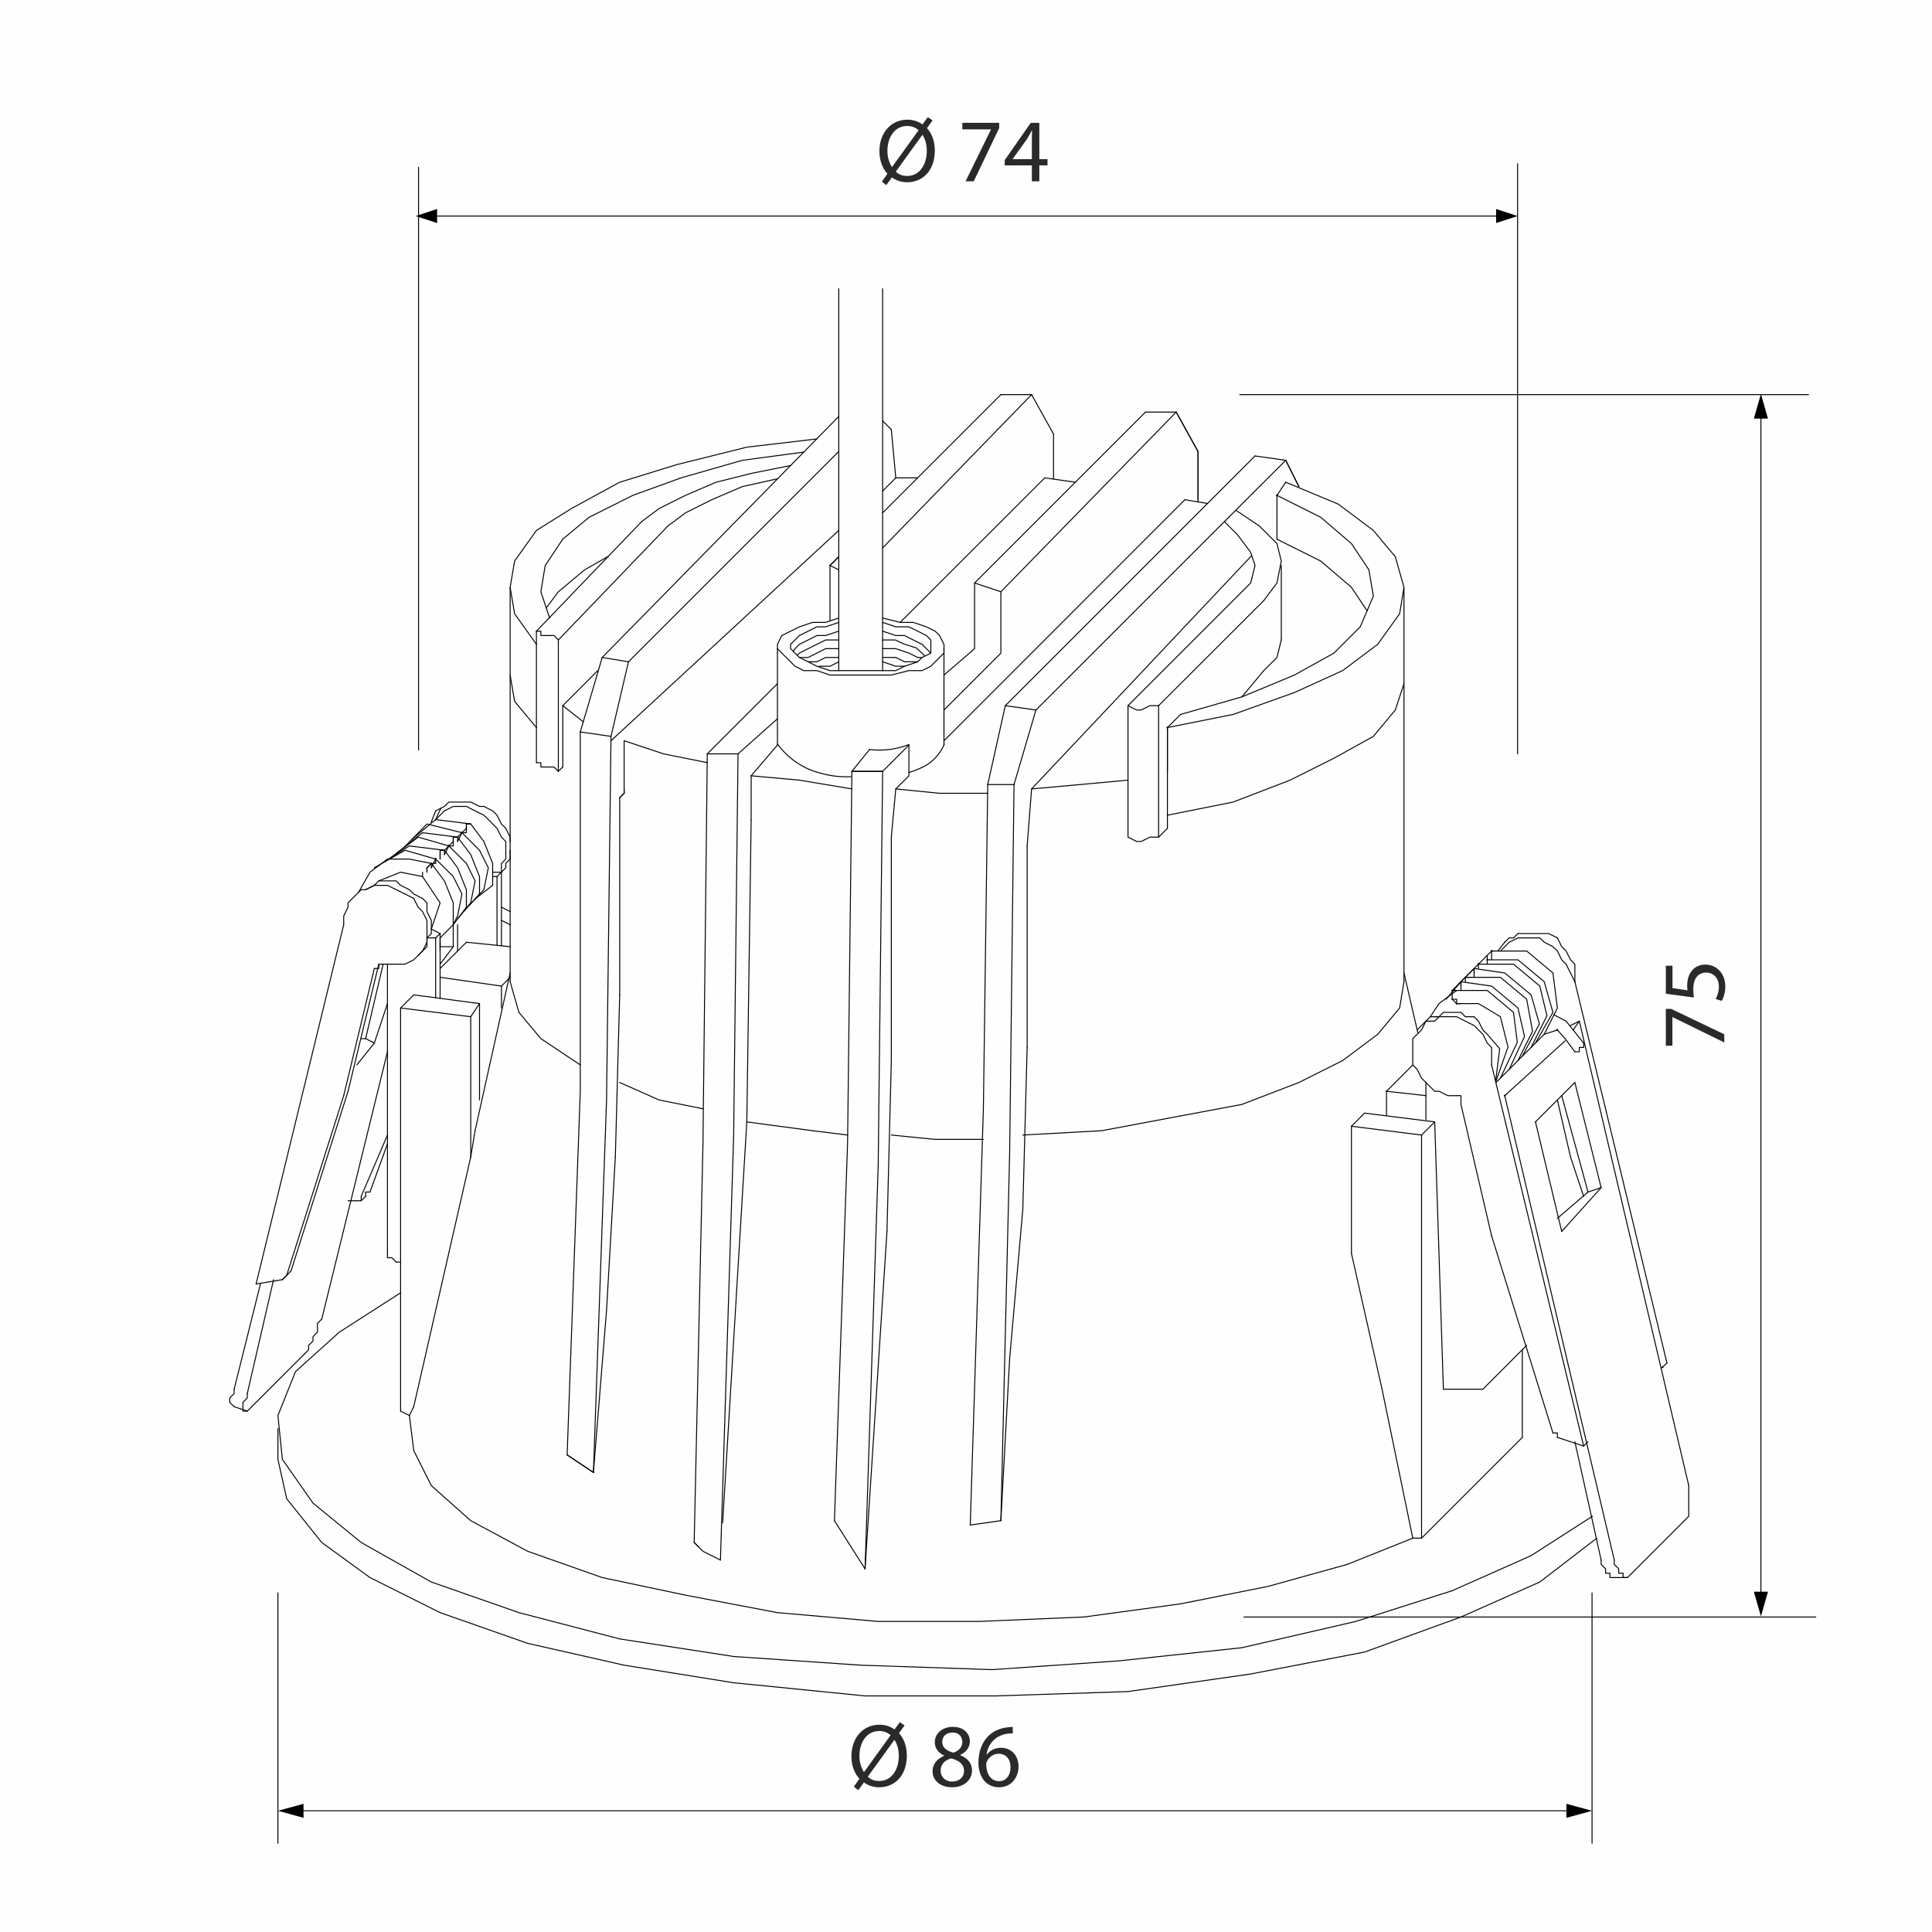 <?xml version="1.0" encoding="UTF-8"?>
<svg xmlns="http://www.w3.org/2000/svg" xmlns:xlink="http://www.w3.org/1999/xlink" xmlns:xodm="http://www.corel.com/coreldraw/odm/2003" xml:space="preserve" width="6250px" height="6250px" version="1.1" style="shape-rendering:geometricPrecision; text-rendering:geometricPrecision; image-rendering:optimizeQuality; fill-rule:evenodd; clip-rule:evenodd" viewBox="0 0 6250 6250">
 <defs>
  <style type="text/css">
   
    .str0 {stroke:black;stroke-width:3.13;stroke-linecap:round;stroke-linejoin:round;stroke-miterlimit:22.926}
    .fil1 {fill:none;fill-rule:nonzero}
    .fil0 {fill:#FEFEFE}
    .fil3 {fill:#2B2A29;fill-rule:nonzero}
    .fil2 {fill:black;fill-rule:nonzero}
   
  </style>
 </defs>
 <g id="Слой_x0020_1">
  <rect class="fil0" width="6250" height="6250"></rect>
  <line class="fil1 str0" x1="1210.93" y1="3133.12" x2="1111.87" y2="3544.37"></line>
  <line class="fil1 str0" x1="1225.3" y1="3119.05" x2="1125.93" y2="3530.3"></line>
  <polyline class="fil1 str0" points="1239.37,3119.05 1225.3,3119.05 1225.3,3133.12 1210.93,3133.12 "></polyline>
  <polyline class="fil1 str0" points="1310.3,2892.18 1310.3,2892.18 1338.43,2906.55 1352.8,2934.68 1366.87,2949.05 1381.24,2977.49 1381.24,3005.62 1381.24,3019.99 1381.24,3048.11 1366.87,3076.55 1352.8,3090.62 1338.43,3104.99 1310.3,3119.05 1295.93,3119.05 1267.8,3119.05 1239.37,3119.05 "></polyline>
  <polyline class="fil1 str0" points="1182.8,2878.12 1210.93,2864.05 1225.3,2849.68 1253.43,2849.68 1281.86,2849.68 1295.93,2864.05 1324.36,2878.12 1338.43,2892.18 1366.87,2906.55 1381.24,2920.61 1381.24,2949.05 1395.3,2977.49 1395.3,2991.55 1395.3,3019.99 1381.24,3034.05 1381.24,3062.49 1366.87,3076.55 "></polyline>
  <line class="fil1 str0" x1="828.43" y1="4153.74" x2="1111.87" y2="2991.55"></line>
  <line class="fil1 str0" x1="913.43" y1="4139.68" x2="828.43" y2="4153.74"></line>
  <line class="fil1 str0" x1="927.49" y1="4125.61" x2="913.43" y2="4139.68"></line>
  <line class="fil1 str0" x1="941.55" y1="4111.24" x2="927.49" y2="4125.61"></line>
  <line class="fil1 str0" x1="1111.87" y1="3544.37" x2="927.49" y2="4125.61"></line>
  <line class="fil1 str0" x1="1125.93" y1="3530.3" x2="941.55" y2="4111.24"></line>
  <line class="fil1 str0" x1="1352.8" y1="3090.62" x2="1366.87" y2="3076.55"></line>
  <line class="fil1 str0" x1="913.43" y1="4139.68" x2="927.49" y2="4125.61"></line>
  <line class="fil1 str0" x1="1423.74" y1="3048.11" x2="1423.74" y2="3062.49"></line>
  <polyline class="fil1 str0" points="1409.36,2651.24 1423.74,2637.18 1437.8,2623.12 1466.24,2608.74 1494.37,2608.74 1508.74,2608.74 1536.86,2623.12 1565.3,2637.18 1579.68,2651.24 1593.74,2665.61 1607.8,2679.68 1622.18,2708.12 1636.24,2722.18 1636.24,2750.62 1636.24,2779.05 1622.18,2793.11 1622.18,2821.55 "></polyline>
  <polyline class="fil1 str0" points="1565.3,2608.74 1593.74,2623.12 1607.8,2637.18 1622.18,2665.61 1636.24,2679.68 1650.3,2708.12 1650.3,2722.18 "></polyline>
  <polyline class="fil1 str0" points="1650.3,2750.62 1650.3,2779.05 1636.24,2793.11 1636.24,2807.18 1622.18,2821.55 "></polyline>
  <line class="fil1 str0" x1="1154.36" y1="3884.36" x2="1125.93" y2="3884.36"></line>
  <polyline class="fil1 str0" points="1168.43,3870.3 1168.43,3884.36 1154.36,3884.36 "></polyline>
  <polyline class="fil1 str0" points="1196.86,3856.24 1182.8,3856.24 1182.8,3870.3 "></polyline>
  <line class="fil1 str0" x1="1253.43" y1="3671.86" x2="1168.43" y2="3870.3"></line>
  <line class="fil1 str0" x1="1253.43" y1="3700.3" x2="1196.86" y2="3856.24"></line>
  <line class="fil1 str0" x1="1409.36" y1="2651.24" x2="1426.24" y2="2614.68"></line>
  <line class="fil1 str0" x1="1168.43" y1="3884.36" x2="1182.8" y2="3870.3"></line>
  <line class="fil1 str0" x1="1423.74" y1="3229.68" x2="1423.74" y2="3019.99"></line>
  <line class="fil1 str0" x1="1423.74" y1="3019.99" x2="1395.3" y2="3005.62"></line>
  <line class="fil1 str0" x1="1466.24" y1="3062.49" x2="1423.74" y2="3119.05"></line>
  <line class="fil1 str0" x1="1423.74" y1="3062.49" x2="1466.24" y2="3062.49"></line>
  <line class="fil1 str0" x1="1423.74" y1="3076.55" x2="1423.74" y2="3062.49"></line>
  <line class="fil1 str0" x1="1466.24" y1="2991.55" x2="1466.24" y2="3062.49"></line>
  <line class="fil1 str0" x1="1423.74" y1="3062.49" x2="1423.74" y2="3034.05"></line>
  <line class="fil1 str0" x1="1409.36" y1="3034.05" x2="1423.74" y2="3019.99"></line>
  <line class="fil1 str0" x1="1409.36" y1="3227.8" x2="1409.36" y2="3034.05"></line>
  <line class="fil1 str0" x1="1383.11" y1="3034.05" x2="1409.36" y2="3034.05"></line>
  <polyline class="fil1 str0" points="1253.43,4054.68 1253.43,4068.74 1267.8,4068.74 1281.86,4082.8 "></polyline>
  <line class="fil1 str0" x1="1480.3" y1="3076.55" x2="1480.3" y2="2991.55"></line>
  <line class="fil1 str0" x1="1281.86" y1="4082.8" x2="1295.93" y2="4082.8"></line>
  <line class="fil1 str0" x1="1622.18" y1="2821.55" x2="1593.74" y2="2821.55"></line>
  <line class="fil1 str0" x1="1622.18" y1="3059.68" x2="1622.18" y2="2821.55"></line>
  <line class="fil1 str0" x1="1607.8" y1="2835.62" x2="1622.18" y2="2821.55"></line>
  <line class="fil1 str0" x1="1607.8" y1="3058.12" x2="1607.8" y2="2835.62"></line>
  <line class="fil1 str0" x1="1593.74" y1="2835.62" x2="1607.8" y2="2835.62"></line>
  <line class="fil1 str0" x1="1253.43" y1="4054.68" x2="1253.43" y2="3119.05"></line>
  <line class="fil1 str0" x1="1168.43" y1="3359.99" x2="1182.8" y2="3359.99"></line>
  <line class="fil1 str0" x1="1210.93" y1="3374.36" x2="1154.36" y2="3444.99"></line>
  <line class="fil1 str0" x1="1210.93" y1="3374.36" x2="1182.8" y2="3359.99"></line>
  <line class="fil1 str0" x1="1182.8" y1="3359.99" x2="1239.37" y2="3119.05"></line>
  <line class="fil1 str0" x1="1253.43" y1="3246.55" x2="1210.93" y2="3374.36"></line>
  <line class="fil1 str0" x1="799.99" y1="4508.11" x2="884.99" y2="4139.68"></line>
  <line class="fil1 str0" x1="757.49" y1="4494.05" x2="842.49" y2="4153.74"></line>
  <polyline class="fil1 str0" points="799.99,4564.99 785.93,4564.99 785.93,4550.61 785.93,4536.55 799.99,4522.49 799.99,4508.11 "></polyline>
  <polyline class="fil1 str0" points="757.49,4550.61 743.11,4536.55 743.11,4522.49 757.49,4508.11 757.49,4494.05 "></polyline>
  <line class="fil1 str0" x1="984.37" y1="4380.61" x2="799.99" y2="4564.99"></line>
  <polyline class="fil1 str0" points="1040.93,4267.18 1026.86,4281.24 1026.86,4295.61 1026.86,4309.68 1012.49,4324.05 1012.49,4338.11 998.43,4352.18 998.43,4366.55 984.37,4380.61 "></polyline>
  <line class="fil1 str0" x1="1253.43" y1="3402.49" x2="1040.93" y2="4267.18"></line>
  <line class="fil1 str0" x1="799.99" y1="4564.99" x2="757.49" y2="4550.61"></line>
  <polyline class="fil1 str0" points="1480.3,2708.12 1466.24,2708.12 1466.24,2722.18 "></polyline>
  <line class="fil1 str0" x1="1451.86" y1="2736.55" x2="1466.24" y2="2722.18"></line>
  <polyline class="fil1 str0" points="1494.37,2693.74 1480.3,2708.12 1480.3,2722.18 "></polyline>
  <path class="fil1 str0" d="M1494.37 2693.74l0 -1.56c-0.94,0 -1.57,0.62 -1.57,1.56 0,0.94 0.63,1.56 1.57,1.56 0.93,0 1.56,-0.62 1.56,-1.56 0,-0.94 -0.63,-1.56 -1.56,-1.56l0 1.56z"></path>
  <polyline class="fil1 str0" points="1522.8,2665.61 1508.74,2665.61 1508.74,2679.68 "></polyline>
  <line class="fil1 str0" x1="1494.37" y1="2693.74" x2="1508.74" y2="2679.68"></line>
  <polyline class="fil1 str0" points="1522.8,2665.61 1508.74,2665.61 1508.74,2679.68 "></polyline>
  <polyline class="fil1 str0" points="1508.74,2679.68 1508.74,2693.74 1494.37,2693.74 "></polyline>
  <line class="fil1 str0" x1="1494.37" y1="2693.74" x2="1480.3" y2="2722.18"></line>
  <path class="fil1 str0" d="M1494.37 2693.74l0 -1.56c-0.94,0 -1.57,0.62 -1.57,1.56 0,0.94 0.63,1.56 1.57,1.56 0.93,0 1.56,-0.62 1.56,-1.56 0,-0.94 -0.63,-1.56 -1.56,-1.56l0 1.56z"></path>
  <polyline class="fil1 str0" points="1480.3,2708.12 1466.24,2708.12 1466.24,2722.18 "></polyline>
  <polyline class="fil1 str0" points="1466.24,2722.18 1466.24,2736.55 1451.86,2736.55 "></polyline>
  <path class="fil1 str0" d="M1451.86 2736.24l0 -1.56c-0.93,0 -1.56,0.62 -1.56,1.56 0,0.94 0.63,1.56 1.56,1.56 0.94,0 1.57,-0.62 1.57,-1.56 0,-0.94 -0.63,-1.56 -1.57,-1.56l0 1.56z"></path>
  <line class="fil1 str0" x1="1437.8" y1="2764.68" x2="1451.86" y2="2736.55"></line>
  <path class="fil1 str0" d="M1451.86 2736.24l0 -1.56c-0.93,0 -1.56,0.62 -1.56,1.56 0,0.94 0.63,1.56 1.56,1.56 0.94,0 1.57,-0.62 1.57,-1.56 0,-0.94 -0.63,-1.56 -1.57,-1.56l0 1.56z"></path>
  <polyline class="fil1 str0" points="1451.86,2736.55 1437.8,2750.62 1437.8,2764.68 "></polyline>
  <polyline class="fil1 str0" points="1437.8,2750.62 1423.74,2750.62 1423.74,2764.68 "></polyline>
  <line class="fil1 str0" x1="1423.74" y1="2779.05" x2="1423.74" y2="2764.68"></line>
  <polyline class="fil1 str0" points="1437.8,2750.62 1423.74,2750.62 1423.74,2764.68 "></polyline>
  <line class="fil1 str0" x1="1423.74" y1="2764.68" x2="1423.74" y2="2779.05"></line>
  <path class="fil1 str0" d="M1409.36 2779.05l0 -1.56c-0.93,0 -1.56,0.62 -1.56,1.56 0,0.94 0.63,1.57 1.56,1.57 0.94,0 1.57,-0.63 1.57,-1.57 0,-0.94 -0.63,-1.56 -1.57,-1.56l0 1.56z"></path>
  <line class="fil1 str0" x1="1395.3" y1="2807.18" x2="1409.36" y2="2779.05"></line>
  <path class="fil1 str0" d="M1409.36 2779.05l0 -1.56c-0.93,0 -1.56,0.62 -1.56,1.56 0,0.94 0.63,1.57 1.56,1.57 0.94,0 1.57,-0.63 1.57,-1.57 0,-0.94 -0.63,-1.56 -1.57,-1.56l0 1.56z"></path>
  <path class="fil1 str0" d="M1409.36 2779.05l0 -1.56c-0.93,0 -1.56,0.62 -1.56,1.56 0,0.94 0.63,1.57 1.56,1.57 0.94,0 1.57,-0.63 1.57,-1.57 0,-0.94 -0.63,-1.56 -1.57,-1.56l0 1.56z"></path>
  <polyline class="fil1 str0" points="1409.36,2779.05 1409.36,2793.11 1395.3,2793.11 1395.3,2807.18 "></polyline>
  <line class="fil1 str0" x1="1395.3" y1="2793.11" x2="1381.24" y2="2807.18"></line>
  <line class="fil1 str0" x1="1366.87" y1="2821.55" x2="1366.87" y2="2835.62"></line>
  <line class="fil1 str0" x1="1381.24" y1="2821.55" x2="1381.24" y2="2807.18"></line>
  <line class="fil1 str0" x1="1395.3" y1="2793.11" x2="1381.24" y2="2807.18"></line>
  <line class="fil1 str0" x1="1381.24" y1="2807.18" x2="1381.24" y2="2821.55"></line>
  <polyline class="fil1 str0" points="1480.3,2708.12 1522.8,2764.68 1551.24,2835.62 1551.24,2892.18 1499.68,2949.05 "></polyline>
  <polyline class="fil1 str0" points="1308.43,2739.99 1381.24,2665.61 1494.37,2693.74 "></polyline>
  <polyline class="fil1 str0" points="1522.8,2665.61 1565.3,2722.18 1593.74,2793.11 1593.74,2864.05 1536.86,2907.8 "></polyline>
  <polyline class="fil1 str0" points="1494.37,2693.74 1551.24,2750.62 1579.68,2807.18 1565.3,2878.12 1519.05,2927.8 "></polyline>
  <polyline class="fil1 str0" points="1332.8,2714.99 1409.36,2651.24 1522.8,2665.61 "></polyline>
  <polyline class="fil1 str0" points="1282.8,2760.3 1366.87,2693.74 1480.3,2708.12 "></polyline>
  <polyline class="fil1 str0" points="1451.86,2736.55 1508.74,2793.11 1536.86,2849.68 1522.8,2920.61 1480.93,2971.55 "></polyline>
  <polyline class="fil1 str0" points="1259.99,2777.49 1352.8,2708.12 1451.86,2736.55 "></polyline>
  <polyline class="fil1 str0" points="1437.8,2750.62 1480.3,2807.18 1508.74,2878.12 1508.74,2934.68 1466.24,2991.55 "></polyline>
  <polyline class="fil1 str0" points="1246.24,2785.93 1324.36,2736.55 1437.8,2750.62 "></polyline>
  <polyline class="fil1 str0" points="1409.36,2779.05 1466.24,2835.62 1494.37,2892.18 1480.3,2963.12 1464.99,2993.43 "></polyline>
  <polyline class="fil1 str0" points="1210.93,2807.18 1310.3,2750.62 1409.36,2779.05 "></polyline>
  <polyline class="fil1 str0" points="1395.3,3005.62 1423.74,2920.61 1366.87,2835.62 "></polyline>
  <polyline class="fil1 str0" points="1395.3,2793.11 1437.8,2849.68 1466.24,2920.61 1466.24,2991.55 1423.74,3034.05 "></polyline>
  <polyline class="fil1 str0" points="1159.99,2886.55 1196.86,2821.55 1253.43,2779.05 1324.36,2779.05 1395.3,2793.11 "></polyline>
  <polyline class="fil1 str0" points="1366.87,2835.62 1295.93,2821.55 1225.3,2849.68 "></polyline>
  <path class="fil1 str0" d="M4782.8 3119.05l0 -1.56c-0.94,0 -1.56,0.63 -1.56,1.56 0,0.94 0.62,1.57 1.56,1.57 0.94,0 1.56,-0.63 1.56,-1.57 0,-0.93 -0.62,-1.56 -1.56,-1.56l0 1.56z"></path>
  <path class="fil1 str0" d="M4811.24 3104.99l0 -1.56c-0.94,0 -1.56,0.62 -1.56,1.56 0,0.94 0.62,1.56 1.56,1.56 0.94,0 1.56,-0.62 1.56,-1.56 0,-0.94 -0.62,-1.56 -1.56,-1.56l0 1.56z"></path>
  <line class="fil1 str0" x1="4811.24" y1="3104.99" x2="4811.24" y2="3119.05"></line>
  <path class="fil1 str0" d="M4825.61 3076.55l0 -1.56c-0.93,0 -1.56,0.62 -1.56,1.56 0,0.94 0.63,1.56 1.56,1.56 0.94,0 1.57,-0.62 1.57,-1.56 0,-0.94 -0.63,-1.56 -1.57,-1.56l0 1.56z"></path>
  <polyline class="fil1 str0" points="5123.11,3374.36 5123.11,3388.43 5109.05,3388.43 5109.05,3402.49 5094.68,3402.49 "></polyline>
  <path class="fil1 str0" d="M4825.61 3076.55l0 -1.56c-0.93,0 -1.56,0.62 -1.56,1.56 0,0.94 0.63,1.56 1.56,1.56 0.94,0 1.57,-0.62 1.57,-1.56 0,-0.94 -0.63,-1.56 -1.57,-1.56l0 1.56z"></path>
  <line class="fil1 str0" x1="4825.3" y1="3076.55" x2="4825.3" y2="3104.99"></line>
  <line class="fil1 str0" x1="4811.24" y1="3090.62" x2="4811.24" y2="3104.99"></line>
  <path class="fil1 str0" d="M4782.8 3119.05l0 -1.56c-0.94,0 -1.56,0.63 -1.56,1.56 0,0.94 0.62,1.57 1.56,1.57 0.94,0 1.56,-0.63 1.56,-1.57 0,-0.93 -0.62,-1.56 -1.56,-1.56l0 1.56z"></path>
  <line class="fil1 str0" x1="4782.8" y1="3119.05" x2="4782.8" y2="3133.12"></line>
  <line class="fil1 str0" x1="4768.74" y1="3133.12" x2="4768.74" y2="3147.49"></line>
  <line class="fil1 str0" x1="4768.74" y1="3133.12" x2="4768.74" y2="3147.49"></line>
  <line class="fil1 str0" x1="4768.74" y1="3147.49" x2="4768.74" y2="3161.55"></line>
  <line class="fil1 str0" x1="4754.68" y1="3161.55" x2="4740.3" y2="3161.55"></line>
  <line class="fil1 str0" x1="4754.68" y1="3161.55" x2="4740.3" y2="3161.55"></line>
  <line class="fil1 str0" x1="4740.3" y1="3161.55" x2="4740.3" y2="3175.93"></line>
  <line class="fil1 str0" x1="4726.24" y1="3175.93" x2="4726.24" y2="3189.99"></line>
  <line class="fil1 str0" x1="4726.24" y1="3175.93" x2="4726.24" y2="3189.99"></line>
  <line class="fil1 str0" x1="4726.24" y1="3189.99" x2="4726.24" y2="3204.05"></line>
  <line class="fil1 str0" x1="4712.18" y1="3204.05" x2="4697.8" y2="3204.05"></line>
  <line class="fil1 str0" x1="4712.18" y1="3246.55" x2="4697.8" y2="3232.49"></line>
  <polyline class="fil1 str0" points="4697.8,3232.49 4712.18,3232.49 4712.18,3246.55 4726.24,3246.55 "></polyline>
  <path class="fil1 str0" d="M4712.18 3246.55l0 -1.56c-0.94,0 -1.57,0.63 -1.57,1.56 0,0.94 0.63,1.57 1.57,1.57 0.93,0 1.56,-0.63 1.56,-1.57 0,-0.93 -0.63,-1.56 -1.56,-1.56l0 1.56z"></path>
  <line class="fil1 str0" x1="4712.18" y1="3204.05" x2="4697.8" y2="3204.05"></line>
  <polyline class="fil1 str0" points="4697.8,3204.05 4697.8,3218.43 4697.8,3232.49 "></polyline>
  <line class="fil1 str0" x1="4740.3" y1="3161.55" x2="4782.8" y2="3119.05"></line>
  <polyline class="fil1 str0" points="4811.24,3104.99 4910.61,3104.99 4995.61,3175.93 5023.74,3274.99 4967.18,3374.36 "></polyline>
  <line class="fil1 str0" x1="4782.8" y1="3119.05" x2="4825.3" y2="3076.55"></line>
  <line class="fil1 str0" x1="4995.61" y1="3345.93" x2="5038.11" y2="3331.87"></line>
  <path class="fil1 str0" d="M5038.11 3331.55l0 -1.56c-0.93,0 -1.56,0.62 -1.56,1.56 0,0.94 0.63,1.56 1.56,1.56 0.94,0 1.57,-0.62 1.57,-1.56 0,-0.94 -0.63,-1.56 -1.57,-1.56l0 1.56z"></path>
  <line class="fil1 str0" x1="5026.86" y1="3282.8" x2="5066.24" y2="3303.43"></line>
  <line class="fil1 str0" x1="5066.24" y1="3303.43" x2="5123.11" y2="3374.36"></line>
  <line class="fil1 str0" x1="5038.11" y1="3331.87" x2="5063.11" y2="3359.99"></line>
  <line class="fil1 str0" x1="5063.11" y1="3359.99" x2="5094.68" y2="3402.49"></line>
  <polyline class="fil1 str0" points="4825.3,3076.55 4938.74,3076.55 5023.74,3147.49 5038.11,3260.93 4995.61,3345.93 "></polyline>
  <polyline class="fil1 str0" points="4782.8,3119.05 4896.24,3119.05 4981.24,3189.99 5004.36,3285.93 4953.11,3388.43 "></polyline>
  <line class="fil1 str0" x1="4719.05" y1="3182.8" x2="4768.74" y2="3133.12"></line>
  <polyline class="fil1 str0" points="4768.74,3133.12 4867.8,3147.49 4953.11,3218.43 4979.99,3312.49 4924.68,3416.87 "></polyline>
  <line class="fil1 str0" x1="4697.8" y1="3204.05" x2="4740.3" y2="3161.55"></line>
  <polyline class="fil1 str0" points="4754.68,3161.55 4853.74,3161.55 4938.74,3232.49 4957.8,3336.24 4910.61,3430.93 "></polyline>
  <line class="fil1 str0" x1="4678.11" y1="3232.49" x2="4726.24" y2="3175.93"></line>
  <polyline class="fil1 str0" points="4726.24,3175.93 4825.3,3189.99 4910.61,3260.93 4931.86,3353.12 4882.18,3459.37 "></polyline>
  <polyline class="fil1 str0" points="4626.86,3289.05 4655.3,3246.55 4712.18,3204.05 "></polyline>
  <polyline class="fil1 str0" points="4839.68,3496.87 4878.43,3386.87 4853.74,3289.05 4782.8,3246.55 4712.18,3246.55 "></polyline>
  <polyline class="fil1 str0" points="4712.18,3204.05 4811.24,3204.05 4896.24,3274.99 4908.43,3371.87 4853.74,3487.8 "></polyline>
  <line class="fil1 str0" x1="5094.68" y1="3501.87" x2="4967.18" y2="3629.36"></line>
  <line class="fil1 str0" x1="4967.18" y1="3629.36" x2="5052.18" y2="3983.74"></line>
  <line class="fil1 str0" x1="5052.18" y1="3983.74" x2="5179.68" y2="3841.86"></line>
  <line class="fil1 str0" x1="5137.18" y1="3856.24" x2="5179.68" y2="3841.86"></line>
  <line class="fil1 str0" x1="5137.18" y1="3856.24" x2="5038.11" y2="3941.24"></line>
  <line class="fil1 str0" x1="5179.68" y1="3841.86" x2="5094.68" y2="3501.87"></line>
  <line class="fil1 str0" x1="5052.18" y1="3544.37" x2="5137.18" y2="3856.24"></line>
  <line class="fil1 str0" x1="4839.68" y1="3501.87" x2="4995.61" y2="3345.93"></line>
  <path class="fil1 str0" d="M4868.11 3544.37l0 -1.57c-0.93,0 -1.56,0.63 -1.56,1.57 0,0.93 0.63,1.56 1.56,1.56 0.94,0 1.57,-0.63 1.57,-1.56 0,-0.94 -0.63,-1.57 -1.57,-1.57l0 1.57z"></path>
  <line class="fil1 str0" x1="4867.8" y1="3544.37" x2="5063.11" y2="3367.18"></line>
  <line class="fil1 str0" x1="5089.05" y1="3331.87" x2="5109.05" y2="3303.43"></line>
  <line class="fil1 str0" x1="5080.61" y1="3317.49" x2="5109.05" y2="3303.43"></line>
  <line class="fil1 str0" x1="5179.68" y1="5046.86" x2="5094.68" y2="4664.05"></line>
  <line class="fil1 str0" x1="5222.18" y1="5046.86" x2="4867.8" y2="3544.37"></line>
  <polyline class="fil1 str0" points="5222.18,5103.43 5208.11,5103.43 5208.11,5089.36 5194.05,5089.36 5194.05,5075.3 5179.68,5060.93 5179.68,5046.86 "></polyline>
  <polyline class="fil1 str0" points="5279.05,5089.36 5264.68,5103.43 5250.61,5103.43 5250.61,5089.36 5236.55,5089.36 5236.55,5075.3 5222.18,5060.93 5222.18,5046.86 "></polyline>
  <line class="fil1 str0" x1="5449.05" y1="4919.37" x2="5279.05" y2="5089.36"></line>
  <polyline class="fil1 str0" points="5463.11,4805.93 5463.11,4819.99 5463.11,4834.05 5463.11,4848.43 5463.11,4862.49 5463.11,4890.93 5463.11,4904.99 5449.05,4919.36 "></polyline>
  <line class="fil1 str0" x1="5109.05" y1="3303.43" x2="5463.11" y2="4805.93"></line>
  <line class="fil1 str0" x1="5264.68" y1="5103.43" x2="5222.18" y2="5103.43"></line>
  <line class="fil1 str0" x1="5038.11" y1="3558.43" x2="5080.61" y2="3742.8"></line>
  <polyline class="fil1 str0" points="5095.61,3177.8 5066.24,3119.05 5052.18,3104.99 5038.11,3076.55 5023.74,3062.49 4995.61,3048.11 4981.24,3034.05 4953.11,3034.05 4924.68,3034.05 4910.61,3034.05 4882.18,3048.11 4867.8,3062.49 4853.74,3076.55 "></polyline>
  <polyline class="fil1 str0" points="4910.61,3019.99 4896.24,3034.05 4882.18,3034.05 4867.8,3048.11 "></polyline>
  <line class="fil1 str0" x1="5378.11" y1="4423.11" x2="5392.49" y2="4409.05"></line>
  <line class="fil1 str0" x1="5392.49" y1="4409.05" x2="5094.68" y2="3175.93"></line>
  <path class="fil1 str0" d="M5378.11 4423.11l0 -1.56c-0.93,0 -1.56,0.63 -1.56,1.56 0,0.94 0.63,1.57 1.56,1.57 0.94,0 1.57,-0.63 1.57,-1.57 0,-0.93 -0.63,-1.56 -1.57,-1.56l0 1.56z"></path>
  <line class="fil1 str0" x1="5080.61" y1="3742.8" x2="5123.11" y2="3870.3"></line>
  <line class="fil1 str0" x1="4867.8" y1="3048.11" x2="4846.55" y2="3074.99"></line>
  <polyline class="fil1 str0" points="4910.61,3019.99 4938.74,3019.99 4953.11,3019.99 4981.24,3019.99 5009.68,3019.99 5038.11,3034.05 5052.18,3062.49 5066.24,3076.55 5080.61,3104.99 5094.68,3119.05 5094.68,3147.49 5094.68,3175.93 "></polyline>
  <polyline class="fil1 str0" points="4641.24,3289.05 4669.36,3289.05 4697.8,3289.05 4712.18,3289.05 4740.3,3303.43 4768.74,3317.49 4782.8,3331.87 4797.18,3345.93 4811.24,3374.36 4825.3,3388.43 4825.3,3416.87 4825.3,3444.99 "></polyline>
  <line class="fil1 str0" x1="4726.24" y1="3572.8" x2="4825.3" y2="3997.8"></line>
  <polyline class="fil1 str0" points="4712.18,3544.37 4726.24,3544.37 4726.24,3558.43 4726.24,3572.8 "></polyline>
  <polyline class="fil1 str0" points="4655.3,3289.05 4641.24,3303.43 4612.8,3303.43 4598.74,3331.87 4584.36,3345.93 4570.3,3359.99 4570.3,3388.43 4570.3,3416.87 4570.3,3444.99 4584.36,3459.37 4598.74,3487.8 4612.8,3501.87 4641.24,3530.3 4655.3,3530.3 4683.74,3544.37 4712.18,3544.37 "></polyline>
  <polyline class="fil1 str0" points="4838.74,3494.99 4851.55,3392.8 4811.24,3345.93 4797.18,3331.87 4782.8,3303.43 4768.74,3289.05 4740.3,3289.05 4726.24,3274.99 4697.8,3274.99 4669.36,3274.99 4655.3,3289.05 4626.86,3289.05 4612.8,3303.43 "></polyline>
  <line class="fil1 str0" x1="5123.11" y1="4678.11" x2="4825.3" y2="3444.99"></line>
  <line class="fil1 str0" x1="5123.11" y1="4678.11" x2="5137.18" y2="4664.05"></line>
  <line class="fil1 str0" x1="5038.11" y1="4649.99" x2="5123.11" y2="4678.11"></line>
  <polyline class="fil1 str0" points="5023.74,4635.61 5038.11,4635.61 5038.11,4649.99 "></polyline>
  <line class="fil1 str0" x1="4825.3" y1="3997.8" x2="5023.74" y2="4635.61"></line>
  <line class="fil1 str0" x1="4612.8" y1="3303.43" x2="4585.93" y2="3330.3"></line>
  <line class="fil1 str0" x1="4612.8" y1="3622.18" x2="4612.8" y2="3501.87"></line>
  <polyline class="fil1 str0" points="4797.18,4494.05 4782.8,4494.05 4768.74,4494.05 4754.68,4494.05 4740.3,4494.05 "></polyline>
  <line class="fil1 str0" x1="4740.3" y1="4494.05" x2="4669.36" y2="4494.05"></line>
  <line class="fil1 str0" x1="4938.74" y1="4352.18" x2="4797.18" y2="4494.05"></line>
  <polyline class="fil1 str0" points="2855.3,2013.43 2897.8,2027.8 2940.3,2027.8 2968.74,2041.87 2996.86,2055.93 3011.24,2070.3 3011.24,2084.36 3011.24,2098.43 3011.24,2112.8 2982.8,2126.87 2968.74,2140.93 2926.24,2155.3 2897.8,2169.37 2855.3,2169.37 2812.8,2169.37 2770.3,2169.37 2727.8,2169.37 2684.99,2169.37 2642.49,2155.3 2614.36,2140.93 2585.93,2126.87 2571.86,2112.8 2557.49,2098.43 2557.49,2084.36 2571.86,2070.3 2585.93,2055.93 2614.36,2041.87 2642.49,2027.8 2670.93,2027.8 2713.43,2013.43 "></polyline>
  <polyline class="fil1 str0" points="2713.43,1999.37 2670.93,2013.43 2628.43,2013.43 2585.93,2027.8 2557.49,2041.87 2529.05,2055.93 2514.99,2084.36 2514.99,2098.43 2529.05,2112.8 2543.43,2126.87 2571.86,2155.3 2599.99,2169.37 2642.49,2169.37 2684.99,2183.74 2741.86,2183.74 2784.37,2183.74 2840.93,2183.74 2883.43,2183.74 2940.3,2169.37 2982.8,2169.37 3011.24,2155.3 3039.37,2126.87 3053.74,2112.8 3053.74,2098.43 3053.74,2084.36 3039.37,2055.93 3025.3,2041.87 2996.86,2027.8 2954.36,2013.43 2911.87,2013.43 2855.3,1999.37 "></polyline>
  <line class="fil1 str0" x1="2897.8" y1="1545.93" x2="2968.74" y2="1545.93"></line>
  <line class="fil1 str0" x1="3379.68" y1="1545.93" x2="3478.74" y2="1559.99"></line>
  <line class="fil1 str0" x1="3833.11" y1="1616.55" x2="3906.24" y2="1628.74"></line>
  <line class="fil1 str0" x1="1976.55" y1="2396.24" x2="2713.43" y2="1715.93"></line>
  <line class="fil1 str0" x1="2855.3" y1="1588.43" x2="2897.8" y2="1545.93"></line>
  <polyline class="fil1 str0" points="1767.18,1966.55 1806.24,1914.37 1891.24,1843.43 1967.8,1799.68 "></polyline>
  <line class="fil1 str0" x1="1820.62" y1="2282.8" x2="1933.74" y2="2169.37"></line>
  <polyline class="fil1 str0" points="3649.05,2523.74 3493.11,2538.11 3337.18,2552.18 "></polyline>
  <polyline class="fil1 str0" points="3195.3,2566.24 3039.37,2566.24 2897.8,2552.18 "></polyline>
  <polyline class="fil1 str0" points="2755.93,2552.18 2585.93,2523.74 2429.99,2509.68 "></polyline>
  <polyline class="fil1 str0" points="2288.11,2467.18 2146.55,2438.74 2019.05,2396.24 "></polyline>
  <line class="fil1 str0" x1="1887.18" y1="2335.3" x2="1820.62" y2="2282.8"></line>
  <polyline class="fil1 str0" points="4088.43,2169.37 4130.93,2126.87 4144.99,2070.3 "></polyline>
  <line class="fil1 str0" x1="4017.49" y1="2254.37" x2="4088.43" y2="2169.37"></line>
  <polyline class="fil1 str0" points="4130.93,1744.37 4272.49,1814.99 4371.86,1899.99 4422.49,1975.93 "></polyline>
  <line class="fil1 str0" x1="2628.43" y1="3657.8" x2="2415.93" y2="3629.36"></line>
  <polyline class="fil1 str0" points="2274.05,3586.86 2132.18,3558.43 2004.68,3501.87 "></polyline>
  <polyline class="fil1 str0" points="1877.18,3444.99 1749.68,3359.99 1678.74,3274.99 1650.3,3175.93 "></polyline>
  <polyline class="fil1 str0" points="4541.86,3175.93 4527.8,3260.93 4456.86,3345.93 4343.43,3430.93 4201.86,3501.87 4017.49,3572.8 3790.61,3615.3 3564.05,3657.8 3308.74,3671.86 "></polyline>
  <polyline class="fil1 str0" points="3181.24,3685.93 3025.3,3685.93 2883.43,3671.86 "></polyline>
  <line class="fil1 str0" x1="2741.86" y1="3671.86" x2="2628.43" y2="3657.8"></line>
  <line class="fil1 str0" x1="1820.62" y1="2481.24" x2="1820.62" y2="2282.8"></line>
  <polyline class="fil1 str0" points="4371.86,4054.68 4470.93,4494.05 4570.3,4975.93 "></polyline>
  <line class="fil1 str0" x1="1522.8" y1="3742.8" x2="1536.86" y2="3657.8"></line>
  <line class="fil1 str0" x1="1338.43" y1="4550.61" x2="1522.8" y2="3742.8"></line>
  <polyline class="fil1 str0" points="4570.3,4975.93 4357.8,5060.93 4102.49,5131.86 3819.05,5188.43 3507.18,5230.93 3167.18,5245.3 2840.93,5245.3 2514.99,5216.86 2217.49,5160.3 1948.12,5103.43 1707.18,5018.43 1522.8,4919.36 1395.3,4805.93 1338.43,4692.49 1324.36,4579.05 "></polyline>
  <line class="fil1 str0" x1="4570.3" y1="4975.93" x2="4598.74" y2="4975.93"></line>
  <line class="fil1 str0" x1="1295.93" y1="4564.99" x2="1324.36" y2="4579.05"></line>
  <line class="fil1 str0" x1="4853.74" y1="4720.93" x2="4924.68" y2="4649.99"></line>
  <line class="fil1 str0" x1="4598.74" y1="4975.93" x2="4853.74" y2="4720.93"></line>
  <polyline class="fil1 str0" points="2373.43,5358.74 2004.68,5301.86 1678.74,5216.86 1395.3,5117.8 1168.43,4989.99 1012.49,4862.49 913.43,4720.93 899.05,4579.05 955.93,4437.18 1097.49,4309.68 1295.93,4182.18 "></polyline>
  <polyline class="fil1 str0" points="5151.55,4904.99 4953.11,5032.49 4697.8,5145.93 4385.93,5245.3 4017.49,5330.3 3620.61,5372.8 3209.68,5401.24 2784.37,5386.86 2373.43,5358.74 "></polyline>
  <polyline class="fil1 str0" points="2373.43,5443.74 2019.05,5386.86 1707.18,5316.24 1423.74,5216.86 1196.86,5103.43 1040.93,4989.99 927.49,4848.43 899.05,4720.93 "></polyline>
  <polyline class="fil1 str0" points="5165.61,4975.93 4981.24,5117.8 4726.24,5230.93 4414.36,5344.36 4045.93,5415.3 3649.05,5472.18 3223.74,5486.24 2798.43,5486.24 2373.43,5443.74 "></polyline>
  <line class="fil1 str0" x1="1522.8" y1="3742.8" x2="1522.8" y2="3289.05"></line>
  <line class="fil1 str0" x1="1522.8" y1="3289.05" x2="1295.93" y2="3260.93"></line>
  <line class="fil1 str0" x1="1295.93" y1="4564.99" x2="1295.93" y2="3260.93"></line>
  <line class="fil1 str0" x1="1551.24" y1="3246.55" x2="1338.43" y2="3218.43"></line>
  <line class="fil1 str0" x1="1551.24" y1="3558.43" x2="1551.24" y2="3246.55"></line>
  <line class="fil1 str0" x1="1622.18" y1="3189.99" x2="1622.18" y2="3260.93"></line>
  <line class="fil1 str0" x1="1622.18" y1="3189.99" x2="1423.74" y2="3161.55"></line>
  <line class="fil1 str0" x1="1650.3" y1="2949.05" x2="1622.18" y2="2934.68"></line>
  <line class="fil1 str0" x1="1650.3" y1="3062.49" x2="1508.74" y2="3048.11"></line>
  <line class="fil1 str0" x1="1622.18" y1="3189.99" x2="1650.3" y2="3161.55"></line>
  <line class="fil1 str0" x1="1522.8" y1="3289.05" x2="1551.24" y2="3246.55"></line>
  <line class="fil1 str0" x1="1295.93" y1="3260.93" x2="1338.43" y2="3218.43"></line>
  <line class="fil1 str0" x1="1650.3" y1="2991.55" x2="1622.18" y2="2977.49"></line>
  <line class="fil1 str0" x1="1423.74" y1="3133.12" x2="1508.74" y2="3048.11"></line>
  <polyline class="fil1 str0" points="2075.62,1687.49 2132.18,1644.99 2217.49,1602.49 2316.55,1559.99 2429.99,1531.55 2557.49,1505.93 "></polyline>
  <polyline class="fil1 str0" points="1778.11,1999.37 1749.68,1914.37 1763.74,1829.36 1820.62,1744.05 1905.61,1673.43 2047.18,1602.49 2203.12,1545.93 2401.55,1489.05 2600.3,1462.49 "></polyline>
  <polyline class="fil1 str0" points="2160.61,1701.55 2217.49,1659.05 2302.49,1616.55 2401.55,1574.05 2515.61,1548.74 "></polyline>
  <line class="fil1 str0" x1="2897.8" y1="1545.93" x2="2883.43" y2="1389.99"></line>
  <line class="fil1 str0" x1="1806.24" y1="2070.3" x2="2160.61" y2="1701.55"></line>
  <line class="fil1 str0" x1="1806.24" y1="2495.3" x2="1806.24" y2="2070.3"></line>
  <line class="fil1 str0" x1="1820.62" y1="2481.24" x2="1806.24" y2="2495.3"></line>
  <polyline class="fil1 str0" points="1650.3,2183.74 1664.68,2268.74 1735.3,2353.74 "></polyline>
  <polyline class="fil1 str0" points="1735.3,2084.36 1664.68,1985.3 1650.3,1899.99 1664.68,1814.99 1735.3,1715.93 1848.74,1644.99 2004.68,1559.99 2189.05,1503.11 2415.93,1446.55 2642.18,1419.99 "></polyline>
  <polyline class="fil1 str0" points="1806.24,2495.3 1792.18,2481.24 1763.74,2481.24 1749.68,2481.24 1749.68,2467.18 1735.3,2467.18 "></polyline>
  <line class="fil1 str0" x1="1735.3" y1="2467.18" x2="1735.3" y2="2041.87"></line>
  <line class="fil1 str0" x1="2075.62" y1="1687.49" x2="1735.3" y2="2041.87"></line>
  <polyline class="fil1 str0" points="1735.3,2041.87 1749.68,2041.87 1749.68,2055.93 1763.74,2055.93 1792.18,2055.93 1806.24,2070.3 "></polyline>
  <polyline class="fil1 str0" points="3776.55,2353.74 3989.05,2311.24 4187.49,2240.3 4343.43,2169.37 4456.86,2084.36 4527.8,1985.3 4541.86,1899.99 4513.74,1800.93 4442.8,1715.93 4329.36,1630.93 4159.36,1559.99 "></polyline>
  <line class="fil1 str0" x1="3776.55" y1="2637.18" x2="3776.55" y2="2353.74"></line>
  <polyline class="fil1 str0" points="3776.55,2637.18 3989.05,2594.68 4173.43,2523.74 4315.3,2452.8 4442.8,2382.18 4513.74,2296.87 4541.86,2211.86 "></polyline>
  <line class="fil1 str0" x1="4130.93" y1="1744.37" x2="4130.93" y2="1602.49"></line>
  <path class="fil1 str0" d="M4130.93 1602.49l0 -1.56c-0.94,0 -1.57,0.62 -1.57,1.56 0,0.94 0.63,1.56 1.57,1.56 0.93,0 1.56,-0.62 1.56,-1.56 0,-0.94 -0.63,-1.56 -1.56,-1.56l0 1.56z"></path>
  <polyline class="fil1 str0" points="4130.93,1602.49 4272.49,1673.43 4371.86,1758.43 4428.43,1843.43 4442.8,1928.43 4400.3,2027.8 4315.3,2112.8 4187.49,2183.74 4017.49,2254.37 3819.05,2311.24 "></polyline>
  <line class="fil1 str0" x1="3776.55" y1="2353.74" x2="3776.55" y2="2495.3"></line>
  <line class="fil1 str0" x1="3819.05" y1="2311.24" x2="3776.55" y2="2353.74"></line>
  <line class="fil1 str0" x1="3748.11" y1="2282.8" x2="4088.43" y2="1942.8"></line>
  <line class="fil1 str0" x1="3748.11" y1="2708.12" x2="3748.11" y2="2282.8"></line>
  <line class="fil1 str0" x1="3748.11" y1="2708.12" x2="3776.55" y2="2679.68"></line>
  <polyline class="fil1 str0" points="4088.43,1942.8 4130.93,1885.93 4144.99,1814.99 4130.93,1758.43 4074.05,1701.55 3997.8,1650.62 "></polyline>
  <polyline class="fil1 str0" points="3649.05,2708.12 3677.18,2722.18 3691.55,2722.18 3719.99,2708.12 3734.05,2708.12 3748.11,2708.12 "></polyline>
  <line class="fil1 str0" x1="3649.05" y1="2708.12" x2="3649.05" y2="2282.8"></line>
  <line class="fil1 str0" x1="4003.43" y1="1928.43" x2="3649.05" y2="2282.8"></line>
  <polyline class="fil1 str0" points="3960.93,1687.49 4003.43,1729.99 4045.93,1786.87 4059.99,1829.36 4045.93,1885.93 4003.43,1928.43 "></polyline>
  <polyline class="fil1 str0" points="3649.05,2282.8 3677.18,2296.87 3691.55,2296.87 3719.99,2282.8 3734.05,2282.8 3748.11,2282.8 "></polyline>
  <path class="fil1 str0" d="M3776.55 2353.74l0 -1.56c-0.94,0 -1.56,0.62 -1.56,1.56 0,0.94 0.62,1.56 1.56,1.56 0.94,0 1.56,-0.62 1.56,-1.56 0,-0.94 -0.62,-1.56 -1.56,-1.56l0 1.56z"></path>
  <line class="fil1 str0" x1="4598.74" y1="4975.93" x2="4598.74" y2="3671.86"></line>
  <line class="fil1 str0" x1="4598.74" y1="3671.86" x2="4371.86" y2="3643.43"></line>
  <line class="fil1 str0" x1="4371.86" y1="4054.68" x2="4371.86" y2="3643.43"></line>
  <line class="fil1 str0" x1="4924.68" y1="4366.55" x2="4924.68" y2="4649.99"></line>
  <line class="fil1 str0" x1="4669.36" y1="4494.05" x2="4641.24" y2="3629.36"></line>
  <line class="fil1 str0" x1="4598.74" y1="3671.86" x2="4641.24" y2="3629.36"></line>
  <line class="fil1 str0" x1="4612.8" y1="3544.37" x2="4485.3" y2="3530.3"></line>
  <line class="fil1 str0" x1="4485.3" y1="3608.74" x2="4485.3" y2="3528.43"></line>
  <line class="fil1 str0" x1="4485.3" y1="3530.3" x2="4570.3" y2="3444.99"></line>
  <line class="fil1 str0" x1="4371.86" y1="3643.43" x2="4414.36" y2="3600.93"></line>
  <line class="fil1 str0" x1="4641.24" y1="3629.36" x2="4414.36" y2="3600.93"></line>
  <line class="fil1 str0" x1="2514.99" y1="2112.8" x2="2514.99" y2="2098.43"></line>
  <line class="fil1 str0" x1="3053.74" y1="2112.8" x2="3053.74" y2="2098.43"></line>
  <line class="fil1 str0" x1="4541.86" y1="1902.8" x2="4541.86" y2="3175.93"></line>
  <line class="fil1 str0" x1="1650.3" y1="2186.87" x2="1650.3" y2="3175.93"></line>
  <line class="fil1 str0" x1="4541.86" y1="3147.49" x2="4586.55" y2="3340.3"></line>
  <line class="fil1 str0" x1="1650.3" y1="3147.49" x2="1536.86" y2="3657.8"></line>
  <line class="fil1 str0" x1="1338.43" y1="4550.61" x2="1324.36" y2="4579.05"></line>
  <line class="fil1 str0" x1="899.05" y1="4621.55" x2="899.05" y2="4720.93"></line>
  <line class="fil1 str0" x1="1650.3" y1="2183.74" x2="1650.3" y2="1899.99"></line>
  <line class="fil1 str0" x1="4144.99" y1="2070.3" x2="4144.99" y2="1829.36"></line>
  <line class="fil1 str0" x1="2855.3" y1="2495.3" x2="2755.93" y2="2495.3"></line>
  <line class="fil1 str0" x1="3280.3" y1="2538.11" x2="3351.24" y2="2296.87"></line>
  <line class="fil1 str0" x1="3351.24" y1="2296.87" x2="3252.18" y2="2282.8"></line>
  <line class="fil1 str0" x1="3195.3" y1="2538.11" x2="3252.18" y2="2282.8"></line>
  <line class="fil1 str0" x1="3280.3" y1="2538.11" x2="3195.3" y2="2538.11"></line>
  <line class="fil1 str0" x1="1976.55" y1="2382.18" x2="2033.11" y2="2140.93"></line>
  <line class="fil1 str0" x1="2033.11" y1="2140.93" x2="1948.12" y2="2126.87"></line>
  <line class="fil1 str0" x1="1877.18" y1="2367.8" x2="1948.12" y2="2126.87"></line>
  <line class="fil1 str0" x1="1976.55" y1="2382.18" x2="1877.18" y2="2367.8"></line>
  <line class="fil1 str0" x1="2387.49" y1="2438.74" x2="2288.11" y2="2438.74"></line>
  <line class="fil1 str0" x1="3237.8" y1="1914.37" x2="3804.99" y2="1333.12"></line>
  <line class="fil1 str0" x1="3804.99" y1="1333.12" x2="3705.61" y2="1333.12"></line>
  <line class="fil1 str0" x1="3152.8" y1="1885.93" x2="3705.61" y2="1333.12"></line>
  <line class="fil1 str0" x1="3351.24" y1="2296.87" x2="4159.36" y2="1489.05"></line>
  <line class="fil1 str0" x1="4159.36" y1="1489.05" x2="4059.99" y2="1474.99"></line>
  <line class="fil1 str0" x1="3252.18" y1="2282.8" x2="4059.99" y2="1474.99"></line>
  <line class="fil1 str0" x1="2033.11" y1="2140.93" x2="2713.43" y2="1460.62"></line>
  <line class="fil1 str0" x1="1948.12" y1="2126.87" x2="2713.43" y2="1347.18"></line>
  <line class="fil1 str0" x1="2855.3" y1="1772.49" x2="3337.18" y2="1276.55"></line>
  <line class="fil1 str0" x1="3337.18" y1="1276.55" x2="3237.8" y2="1276.55"></line>
  <line class="fil1 str0" x1="2684.99" y1="1829.36" x2="2713.43" y2="1800.93"></line>
  <line class="fil1 str0" x1="2855.3" y1="1659.05" x2="3237.8" y2="1276.55"></line>
  <line class="fil1 str0" x1="3804.99" y1="1333.12" x2="3875.61" y2="1460.62"></line>
  <line class="fil1 str0" x1="4159.36" y1="1489.05" x2="4201.86" y2="1574.05"></line>
  <line class="fil1 str0" x1="2855.3" y1="1361.55" x2="2883.43" y2="1389.99"></line>
  <line class="fil1 str0" x1="3337.18" y1="1276.55" x2="3408.11" y2="1404.05"></line>
  <line class="fil1 str0" x1="3875.61" y1="1460.62" x2="3875.61" y2="1616.55"></line>
  <line class="fil1 str0" x1="3408.11" y1="1404.05" x2="3408.11" y2="1549.68"></line>
  <line class="fil1 str0" x1="2019.05" y1="2552.18" x2="2019.05" y2="2566.24"></line>
  <line class="fil1 str0" x1="3875.61" y1="1460.62" x2="3875.61" y2="1622.8"></line>
  <line class="fil1 str0" x1="3804.99" y1="1333.12" x2="3875.61" y2="1460.62"></line>
  <polyline class="fil1 str0" points="2798.43,5075.3 2840.93,3771.24 2855.3,2495.3 "></polyline>
  <line class="fil1 str0" x1="2883.43" y1="3430.93" x2="2869.36" y2="3983.74"></line>
  <line class="fil1 str0" x1="2883.43" y1="3430.93" x2="2883.43" y2="2708.12"></line>
  <line class="fil1 str0" x1="4159.36" y1="1489.05" x2="4201.86" y2="1574.05"></line>
  <polyline class="fil1 str0" points="3237.8,4919.36 3266.24,3728.74 3280.3,2538.11 "></polyline>
  <polyline class="fil1 str0" points="3237.8,4919.36 3266.24,4394.68 3308.74,3912.8 "></polyline>
  <line class="fil1 str0" x1="3322.8" y1="3388.43" x2="3308.74" y2="3912.8"></line>
  <line class="fil1 str0" x1="3322.8" y1="3388.43" x2="3322.8" y2="2736.55"></line>
  <line class="fil1 str0" x1="2004.68" y1="2580.62" x2="2019.05" y2="2566.24"></line>
  <line class="fil1 str0" x1="2019.05" y1="2396.24" x2="2019.05" y2="2566.24"></line>
  <polyline class="fil1 str0" points="1919.68,4763.43 1962.18,3558.43 1976.55,2382.18 "></polyline>
  <polyline class="fil1 str0" points="1919.68,4763.43 1962.18,4238.74 1990.61,3742.8 "></polyline>
  <line class="fil1 str0" x1="2004.68" y1="3218.43" x2="1990.61" y2="3742.8"></line>
  <line class="fil1 str0" x1="2004.68" y1="3218.43" x2="2004.68" y2="2580.62"></line>
  <polyline class="fil1 str0" points="2330.62,5046.86 2373.43,3671.86 2387.49,2438.74 "></polyline>
  <line class="fil1 str0" x1="2415.93" y1="3629.36" x2="2337.8" y2="4926.24"></line>
  <line class="fil1 str0" x1="2415.93" y1="3629.36" x2="2429.99" y2="2651.24"></line>
  <polyline class="fil1 str0" points="2699.36,4919.36 2741.86,3700.3 2755.93,2495.3 "></polyline>
  <polyline class="fil1 str0" points="3138.74,4933.43 3181.24,3586.86 3195.3,2538.11 "></polyline>
  <polyline class="fil1 str0" points="1834.68,4706.55 1877.18,3530.3 1877.18,2367.8 "></polyline>
  <polyline class="fil1 str0" points="2245.61,4989.99 2274.05,3700.3 2288.11,2438.74 "></polyline>
  <line class="fil1 str0" x1="2684.99" y1="1829.36" x2="2713.43" y2="1800.93"></line>
  <line class="fil1 str0" x1="2855.3" y1="2495.3" x2="2755.93" y2="2495.3"></line>
  <line class="fil1 str0" x1="1834.68" y1="4706.55" x2="1919.68" y2="4763.43"></line>
  <line class="fil1 str0" x1="2245.61" y1="4989.99" x2="2259.99" y2="5004.36"></line>
  <line class="fil1 str0" x1="1834.68" y1="4706.55" x2="1919.68" y2="4763.43"></line>
  <polyline class="fil1 str0" points="2245.61,4989.99 2259.99,5004.36 2274.05,5018.43 2330.62,5046.86 "></polyline>
  <line class="fil1 str0" x1="2004.68" y1="2580.62" x2="2019.05" y2="2566.24"></line>
  <polyline class="fil1 str0" points="1565.3,2608.74 1551.24,2608.74 1522.8,2594.68 1494.37,2594.68 1480.3,2594.68 1451.86,2594.68 1437.8,2608.74 1409.36,2623.12 1394.68,2660.3 "></polyline>
  <polyline class="fil1 str0" points="1310.3,2892.18 1281.86,2878.12 1253.43,2864.05 1239.37,2864.05 1210.93,2864.05 1182.8,2878.12 1168.43,2878.12 1139.99,2906.55 1125.93,2920.61 1125.93,2934.68 1111.87,2963.12 1111.87,2991.55 "></polyline>
  <line class="fil1 str0" x1="2869.36" y1="3983.74" x2="2798.43" y2="5075.3"></line>
  <line class="fil1 str0" x1="3138.74" y1="4933.43" x2="3237.8" y2="4919.37"></line>
  <line class="fil1 str0" x1="2699.36" y1="4919.37" x2="2798.43" y2="5075.3"></line>
  <line class="fil1 str0" x1="2855.3" y1="2495.3" x2="2940.3" y2="2410.3"></line>
  <polyline class="fil1 str0" points="3053.74,2296.87 3237.8,2112.8 3237.8,1914.37 "></polyline>
  <line class="fil1 str0" x1="2755.93" y1="2495.3" x2="2812.8" y2="2424.68"></line>
  <polyline class="fil1 str0" points="3053.74,2183.74 3152.8,2098.43 3152.8,1885.93 3237.8,1914.37 "></polyline>
  <line class="fil1 str0" x1="2387.49" y1="2438.74" x2="2514.99" y2="2325.3"></line>
  <line class="fil1 str0" x1="2288.11" y1="2438.74" x2="2514.99" y2="2211.86"></line>
  <polyline class="fil1 str0" points="2684.99,2006.55 2684.99,1829.36 2713.43,1843.43 "></polyline>
  <line class="fil1 str0" x1="3053.74" y1="2112.8" x2="3053.74" y2="2410.3"></line>
  <line class="fil1 str0" x1="2514.99" y1="2112.8" x2="2514.99" y2="2410.3"></line>
  <path class="fil1 str0" d="M2812.8 2424.68c43.13,5.31 86.88,-0.31 127.5,-15.94"></path>
  <polyline class="fil1 str0" points="2940.3,2410.3 2940.3,2509.68 2897.8,2552.18 2883.43,2708.12 "></polyline>
  <path class="fil1 str0" d="M2647.49 2499.05c33.75,10.63 69.38,15.32 105,13.44"></path>
  <path class="fil1 str0" d="M2940.3 2499.05c15.32,-4.69 30.63,-10.62 45,-17.81"></path>
  <path class="fil1 str0" d="M2515.3 2406.86c32.19,44.38 78.13,76.88 130.63,92.19"></path>
  <path class="fil1 str0" d="M2985.3 2481.55c30.63,-15 55.31,-40.93 69.07,-73.43"></path>
  <line class="fil1 str0" x1="3379.68" y1="1545.93" x2="2911.87" y2="2013.43"></line>
  <polyline class="fil1 str0" points="2514.99,2410.3 2429.99,2509.68 2429.99,2651.24 "></polyline>
  <line class="fil1 str0" x1="3833.11" y1="1616.55" x2="3053.74" y2="2396.24"></line>
  <polyline class="fil1 str0" points="4049.36,1797.18 3337.18,2552.18 3322.8,2736.55 "></polyline>
  <line class="fil1 str0" x1="4159.36" y1="1559.99" x2="4130.93" y2="1602.49"></line>
  <line class="fil1 str0" x1="3776.55" y1="2637.18" x2="3776.55" y2="2679.68"></line>
  <polyline class="fil1 str0" points="2566.24,2107.18 2571.86,2098.43 2585.93,2084.36 2614.36,2070.3 2642.49,2055.93 2670.93,2055.93 2713.43,2041.87 "></polyline>
  <polyline class="fil1 str0" points="2855.3,2041.87 2897.8,2055.93 2926.24,2055.93 2954.36,2070.3 2982.8,2084.36 2996.86,2098.43 3011.24,2112.8 "></polyline>
  <polyline class="fil1 str0" points="2578.74,2119.68 2585.93,2112.8 2614.36,2098.43 2642.49,2084.36 2670.93,2070.3 2713.43,2070.3 "></polyline>
  <polyline class="fil1 str0" points="2855.3,2070.3 2896.24,2070.3 2923.74,2083.12 2964.68,2096.24 2978.43,2109.05 2992.18,2122.18 "></polyline>
  <polyline class="fil1 str0" points="2585.93,2126.87 2614.36,2126.87 2642.49,2112.8 2670.93,2098.43 2713.43,2098.43 "></polyline>
  <polyline class="fil1 str0" points="2855.3,2098.43 2897.8,2098.43 2940.3,2112.8 2968.74,2126.87 2982.8,2126.87 "></polyline>
  <polyline class="fil1 str0" points="2614.36,2140.93 2642.49,2140.93 2670.93,2126.87 2713.43,2126.87 "></polyline>
  <polyline class="fil1 str0" points="2855.3,2126.87 2897.8,2126.87 2926.24,2140.93 2968.74,2140.93 "></polyline>
  <polyline class="fil1 str0" points="2649.68,2155.3 2684.99,2155.3 2713.43,2140.93 "></polyline>
  <polyline class="fil1 str0" points="2855.3,2140.93 2897.8,2155.3 2926.24,2155.3 "></polyline>
  <line class="fil1 str0" x1="2855.3" y1="2169.37" x2="2855.3" y2="934.17"></line>
  <line class="fil1 str0" x1="2713.43" y1="2169.37" x2="2713.43" y2="934.17"></line>
  <line class="fil1 str0" x1="5850.61" y1="1276.55" x2="4010.46" y2="1276.55"></line>
  <line class="fil1 str0" x1="4024.21" y1="5231.08" x2="5874.05" y2="5231.08"></line>
  <g id="_2899461657968">
   <g>
    <line class="fil1 str0" x1="5696.56" y1="1339.4" x2="5696.56" y2="5163.62"></line>
    <g>
     <polygon class="fil2" points="5673.74,1354.11 5696.56,1274.39 5719.37,1354.11 "></polygon>
    </g>
    <g>
     <polygon class="fil2" points="5673.74,5149.21 5696.56,5228.92 5719.37,5149.21 "></polygon>
    </g>
   </g>
  </g>
  <line class="fil1 str0" x1="5150.22" y1="5963.01" x2="5150.22" y2="5153.11"></line>
  <line class="fil1 str0" x1="899.05" y1="5963.01" x2="899.05" y2="5153.11"></line>
  <g id="_2899461656144">
   <g>
    <line class="fil1 str0" x1="5082.64" y1="5857.85" x2="966.94" y2="5857.85"></line>
    <g>
     <polygon class="fil2" points="5067.35,5835.35 5150.22,5857.85 5067.35,5880.66 "></polygon>
    </g>
    <g>
     <polygon class="fil2" points="981.92,5835.35 899.05,5857.85 981.92,5880.66 "></polygon>
    </g>
   </g>
  </g>
  <path class="fil3" d="M2776.45 5791.2l18.33 -25.02c13.97,10.18 31.13,15.71 49.76,15.71 46.84,0 89.03,-34.62 89.03,-103 0,-28.81 -9.02,-54.41 -25.32,-72.16l18.04 -25.02 -15.42 -10.48 -17.16 23.57c-13.97,-10.18 -30.84,-15.42 -48.88,-15.42 -51.21,0 -90.49,40.45 -90.49,102.42 0,29.1 9.6,54.99 25.89,72.45l-18.04 25.6 14.26 11.35zm18.62 -58.48l-0.29 0.29c-8.73,-15.13 -14.55,-30.84 -14.55,-52.67 0,-41.02 21.53,-80.59 64.31,-80.59 14.54,0 26.76,5.24 36.66,13.67l-86.13 119.3zm98.05 -103.87l0.88 0c10.18,16.58 13.67,34.33 13.67,50.91 0,44.23 -22.69,81.76 -63.72,81.76 -15.71,0 -27.06,-4.94 -36.66,-13.96l85.83 -118.71z"></path>
  <path id="_1" class="fil3" d="M3054.32 5680.05c-23.28,9.9 -37.54,26.77 -37.54,50.63 0,27.64 23.86,51.21 63.43,51.21 36.08,0 64.3,-22.11 64.3,-54.99 0,-22.99 -14.54,-39.57 -38.11,-48.88l0 -0.88c23.27,-11.05 31.13,-28.22 31.13,-44.22 0,-23.57 -18.33,-46.56 -54.99,-46.56 -33.17,0 -58.48,20.37 -58.48,50.34 0,16.3 9.02,32.59 29.97,42.48l0.29 0.87zm26.47 83.22c-24.15,0 -38.69,-16.88 -37.82,-36.08 0,-18.04 11.93,-32.59 34.04,-38.99 25.61,7.27 41.61,18.33 41.61,41.32 0,19.2 -14.84,33.75 -37.83,33.75zm0.29 -158.57c22.99,0 32.01,15.71 32.01,30.84 0,17.16 -12.51,28.8 -28.8,34.33 -21.83,-5.82 -36.08,-16 -36.08,-34.91 0,-16.3 11.63,-30.26 32.87,-30.26z"></path>
  <path id="_2" class="fil3" d="M3276.32 5586.66c-4.66,0 -11.06,0.29 -18.62,1.45 -23.86,2.91 -44.81,12.51 -60.52,27.93 -18.62,18.62 -32.01,48.01 -32.01,85.25 0,49.18 26.48,80.6 66.92,80.6 39.28,0 62.85,-32.01 62.85,-66.63 0,-36.95 -23.57,-61.1 -57.03,-61.1 -20.95,0 -36.66,9.89 -45.68,21.82l-0.87 0c4.36,-31.13 25.6,-60.52 65.75,-67.21 7.28,-1.16 13.97,-1.46 19.21,-1.16l0 -20.95zm-44.23 175.44c-26.77,0 -41.02,-22.98 -41.6,-54.11 0,-4.66 1.16,-8.44 2.9,-11.35 6.99,-13.68 21.25,-23.28 36.67,-23.28 23.56,0 38.98,16.3 38.98,43.35 0,27.06 -14.83,45.39 -36.66,45.39l-0.29 0z"></path>
  <polygon class="fil3" points="5388.95,3382.88 5410.19,3382.88 5410.19,3290.36 5410.77,3290.36 5578.07,3372.41 5578.07,3345.93 5405.82,3263.59 5388.95,3263.59 "></polygon>
  <path id="_1_0" class="fil3" d="M5388.95 3124.22l0 90.49 90.78 12.22c-0.88,-6.99 -2.04,-15.42 -2.04,-26.19 0,-37.82 17.46,-54.12 41.9,-54.41 25.31,0 41.02,20.66 41.02,44.81 0,17.17 -5.82,32.59 -10.47,40.44l19.49 6.4c5.82,-9.02 11.64,-26.47 11.64,-47.13 0,-41.03 -27.64,-70.41 -64.59,-70.41 -23.86,0 -40.16,12.22 -48.59,27.06 -6.99,11.63 -10.19,26.18 -10.19,40.73 0,6.98 0.59,11.06 1.17,15.42l-48.59 -7.27 0 -72.16 -21.53 0z"></path>
  <line class="fil1 str0" x1="4909.44" y1="529.53" x2="4909.44" y2="2438.74"></line>
  <line class="fil1 str0" x1="1353.99" y1="541.22" x2="1353.99" y2="2426.26"></line>
  <g id="_2899849887184">
   <g>
    <line class="fil1 str0" x1="4852.77" y1="698.96" x2="1401.46" y2="698.96"></line>
    <g>
     <polygon class="fil2" points="4839.94,721.46 4909.44,698.96 4839.94,676.14 "></polygon>
    </g>
    <g>
     <polygon class="fil2" points="1414.03,721.46 1344.54,698.96 1414.03,676.14 "></polygon>
    </g>
   </g>
  </g>
  <path class="fil3" d="M2866.99 598.94l18.33 -25.02c13.96,10.18 31.13,15.71 49.75,15.71 46.85,0 89.04,-34.62 89.04,-103 0,-28.8 -9.02,-54.41 -25.32,-72.15l18.04 -25.03 -15.42 -10.47 -17.17 23.57c-13.96,-10.19 -30.84,-15.42 -48.88,-15.42 -51.21,0 -90.49,40.44 -90.49,102.41 0,29.1 9.61,54.99 25.9,72.45l-18.04 25.61 14.26 11.34zm18.62 -58.48l-0.29 0.29c-8.73,-15.13 -14.55,-30.84 -14.55,-52.66 0,-41.03 21.53,-80.6 64.3,-80.6 14.55,0 26.77,5.24 36.66,13.68l-86.12 119.29zm98.05 -103.87l0.88 0c10.18,16.58 13.67,34.33 13.67,50.92 0,44.22 -22.69,81.76 -63.72,81.76 -15.71,0 -27.06,-4.95 -36.66,-13.97l85.83 -118.71z"></path>
  <polygon id="_1_1" class="fil3" points="3113.14,397.31 3113.14,418.55 3205.66,418.55 3205.66,419.13 3123.61,586.43 3150.09,586.43 3232.43,414.18 3232.43,397.31 "></polygon>
  <path id="_2_2" class="fil3" d="M3362.2 586.43l0 -51.5 26.48 0 0 -20.07 -26.48 0 0 -117.55 -27.64 0 -84.38 120.75 0 16.87 87.87 0 0 51.5 24.15 0zm-86.12 -71.57l0 -0.59 46.26 -64.3c5.24,-8.73 9.89,-16.87 15.71,-27.93l0.87 0c-0.58,9.89 -0.87,19.79 -0.87,29.68l0 63.14 -61.97 0z"></path>
 </g>
</svg>
